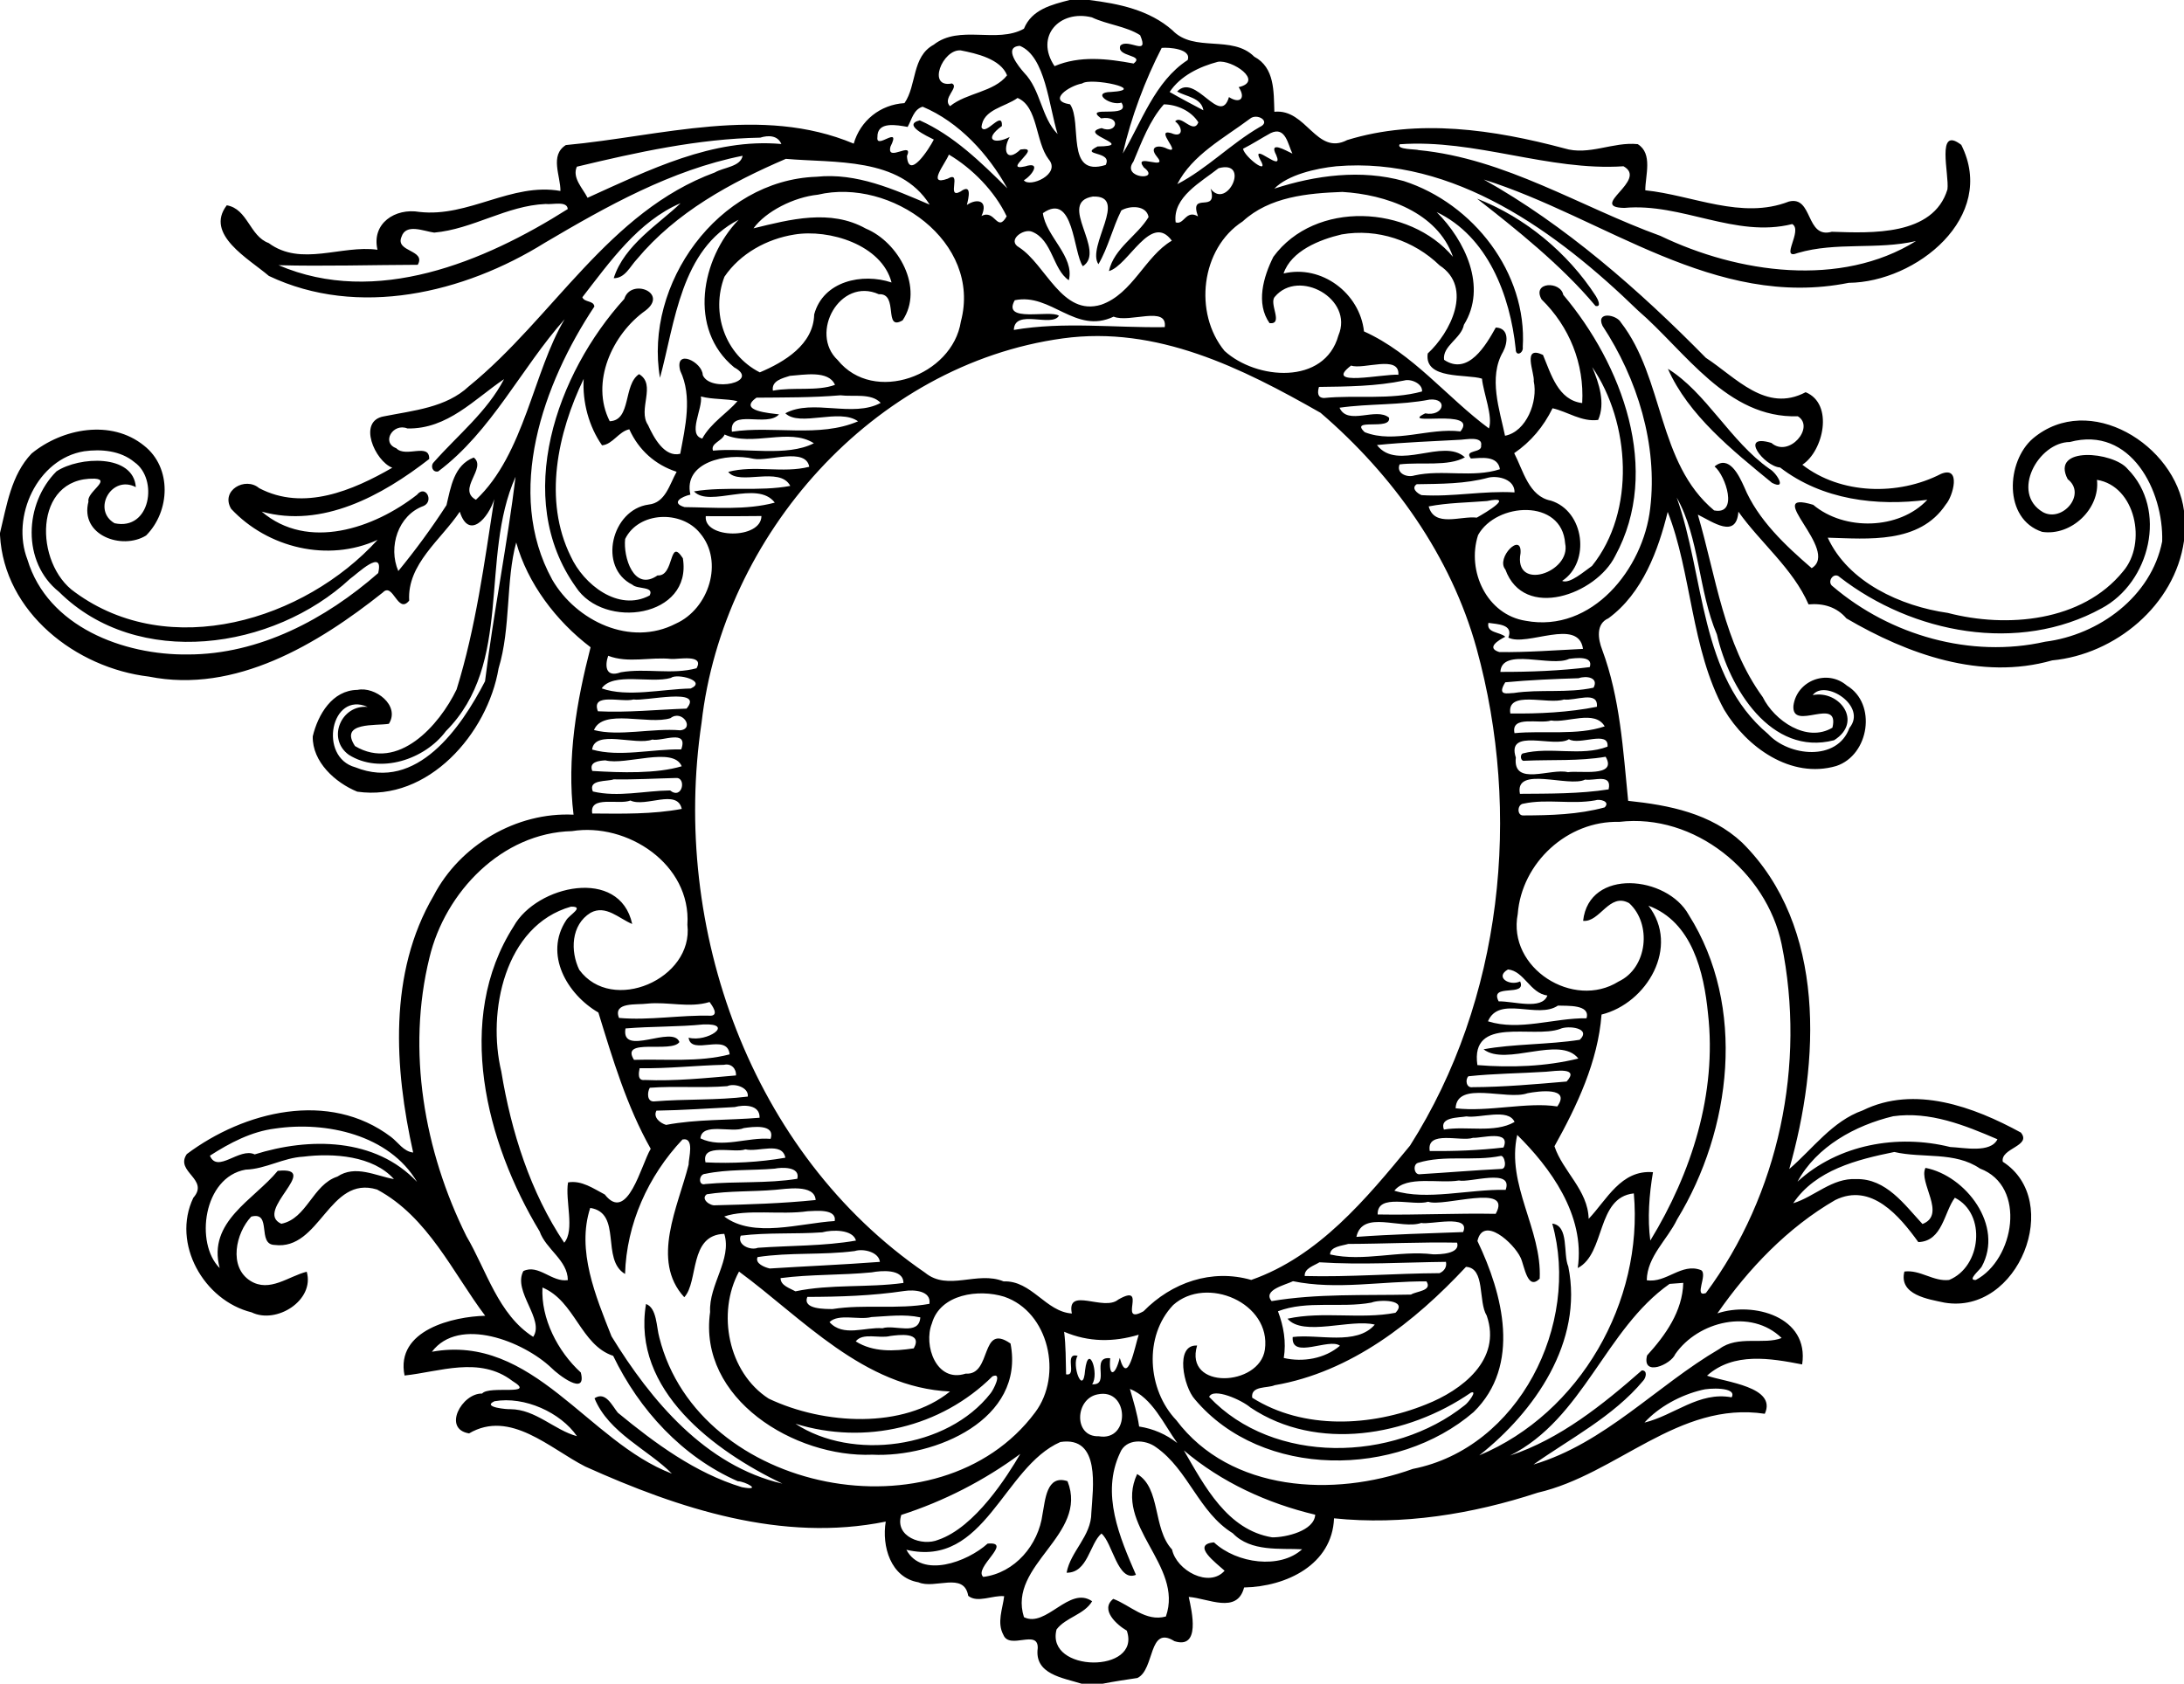 <?xml version="1.0" encoding="UTF-8" ?>
<!DOCTYPE svg PUBLIC "-//W3C//DTD SVG 1.1//EN" "http://www.w3.org/Graphics/SVG/1.1/DTD/svg11.dtd">
<svg width="926pt" height="714pt" viewBox="0 0 926 714" version="1.1" xmlns="http://www.w3.org/2000/svg">
<path fill="#000000" opacity="1.00" d=" M 453.53 0.00 L 461.73 0.00 C 474.28 1.52 487.34 4.22 497.11 12.85 C 506.26 22.45 522.40 14.61 531.81 24.05 C 540.54 28.70 540.02 38.91 540.32 47.40 C 553.96 45.97 558.06 66.18 571.20 59.39 C 601.25 50.13 633.41 54.97 663.20 62.90 C 673.66 66.14 683.89 60.03 694.39 61.13 C 700.89 65.13 697.57 74.48 697.59 80.70 C 717.77 82.78 738.41 93.29 758.47 85.47 C 768.80 82.88 765.46 101.42 776.68 98.28 C 793.48 98.86 819.70 100.08 825.70 80.31 C 826.55 74.11 820.71 53.03 831.57 61.44 C 846.91 91.97 812.52 119.67 783.83 119.94 C 726.97 131.35 680.16 92.20 629.10 76.13 C 663.22 95.18 695.12 123.07 723.26 151.73 C 735.96 159.98 748.74 175.24 765.58 166.32 C 777.63 171.27 773.12 191.28 764.18 197.08 C 780.35 209.67 804.72 210.38 823.01 200.94 C 831.67 197.43 828.06 210.51 825.02 213.91 C 813.86 230.74 792.01 228.50 774.95 228.01 C 783.62 246.92 805.97 257.10 825.87 259.92 C 850.83 266.43 882.86 263.69 900.19 242.28 C 910.44 230.34 905.44 206.11 889.10 203.49 C 890.47 215.74 878.22 227.40 865.86 225.55 C 849.26 220.06 850.64 195.62 861.97 185.92 C 885.87 165.90 922.44 188.71 926.00 216.62 L 926.00 229.36 C 922.15 256.63 896.85 277.52 870.11 280.05 C 839.94 288.65 808.83 277.44 782.87 262.24 C 778.69 257.34 773.04 255.76 766.81 256.30 C 760.21 241.12 746.26 230.00 737.07 216.99 C 736.21 228.70 726.18 221.31 719.87 218.24 C 727.57 244.41 730.85 272.92 747.38 295.61 C 752.28 305.56 766.05 315.13 776.94 308.58 C 780.19 294.84 759.60 310.55 760.40 299.28 C 761.79 288.64 774.71 283.58 783.06 290.73 C 795.86 298.36 792.62 320.17 778.56 324.84 C 759.31 330.44 740.54 316.88 731.03 300.96 C 716.94 275.25 717.21 242.63 707.09 217.09 C 703.13 233.20 696.46 251.58 681.94 262.21 C 676.52 264.57 677.59 271.12 679.30 275.51 C 686.93 296.01 688.18 318.09 690.33 339.61 C 707.68 341.42 725.40 344.90 738.66 357.33 C 774.58 392.98 771.52 450.44 758.63 495.75 C 768.66 487.14 776.83 475.47 789.79 470.88 C 811.77 460.05 836.93 469.40 856.83 480.28 C 861.57 486.03 848.09 486.87 849.16 492.65 C 874.96 509.19 855.87 557.72 824.48 552.41 C 817.59 550.95 804.98 549.13 807.45 539.22 C 814.16 538.35 819.74 543.57 826.40 542.79 C 840.03 537.24 842.39 514.78 828.85 507.92 C 824.27 513.97 823.64 526.41 813.35 526.73 C 805.36 515.66 793.41 501.37 778.12 508.90 C 757.99 520.52 741.25 538.10 728.16 556.96 C 743.34 551.87 767.18 558.30 764.10 578.61 C 750.63 575.99 735.01 573.31 723.76 583.38 C 731.51 586.11 753.53 588.08 748.26 599.54 C 711.68 594.01 685.55 625.26 651.99 633.00 C 624.21 642.12 594.55 646.88 565.62 643.87 C 564.83 663.53 545.45 672.84 527.49 673.20 C 524.50 684.64 512.27 677.79 504.01 677.20 C 505.39 683.42 509.08 699.49 497.96 695.97 C 486.83 688.98 489.71 707.97 482.26 711.58 C 477.35 712.32 472.44 713.04 467.57 714.00 L 458.56 714.00 C 450.67 711.49 438.49 710.04 439.99 698.92 C 440.23 690.67 428.05 699.77 425.43 693.30 C 422.59 688.09 425.11 682.28 425.76 676.90 C 420.96 676.39 414.40 679.94 410.52 676.74 C 408.74 666.35 396.36 674.07 389.41 671.00 C 377.60 669.01 373.80 655.63 375.55 645.26 C 331.62 654.19 287.82 639.79 248.12 621.90 C 233.15 614.28 216.31 597.63 198.88 607.86 C 187.46 605.98 195.85 590.75 204.42 590.96 C 207.37 587.36 227.95 592.18 217.27 585.63 C 203.32 574.94 186.28 581.77 171.53 583.31 C 167.56 563.91 192.42 558.29 205.72 557.98 C 192.02 539.82 181.51 516.02 159.87 504.44 C 139.45 498.17 135.75 530.41 116.42 527.94 C 108.80 527.73 115.50 513.55 106.52 515.93 C 99.98 522.84 96.77 537.26 106.18 543.18 C 114.29 548.25 122.29 541.23 130.05 539.30 C 133.54 551.42 117.22 561.69 106.67 556.52 C 86.42 551.53 72.68 527.35 81.97 507.93 C 88.94 500.03 74.02 496.96 79.20 489.41 C 103.47 471.24 139.48 462.19 165.81 482.15 C 168.83 484.43 171.12 488.33 175.18 488.75 C 167.19 452.96 164.62 412.66 183.85 379.85 C 194.99 358.40 218.96 344.29 243.18 345.48 C 240.23 321.66 244.52 297.26 250.40 274.48 C 235.61 263.25 223.64 247.20 218.87 230.05 C 214.42 246.15 216.64 266.26 211.40 283.42 C 206.73 311.13 181.44 340.07 151.47 335.72 C 142.19 331.93 132.38 323.12 132.60 312.28 C 134.80 303.04 140.87 292.67 151.58 292.56 C 158.98 290.98 169.81 299.14 164.88 306.94 C 159.48 307.88 143.66 305.99 150.52 316.39 C 168.80 327.25 186.24 307.63 193.59 292.38 C 201.74 266.12 205.38 238.68 209.56 211.66 C 207.08 219.70 198.79 229.15 194.94 217.00 C 187.07 228.83 172.57 239.20 173.49 254.70 C 168.61 260.73 166.70 246.64 162.28 251.28 C 134.73 273.18 99.76 294.28 63.13 286.92 C 32.20 283.28 1.75 259.66 0.00 226.93 L 0.00 226.01 C 2.88 214.27 4.71 201.49 13.37 192.34 C 26.38 181.66 47.11 177.68 61.06 188.97 C 73.00 198.33 72.15 216.86 61.94 227.09 C 51.77 233.39 33.75 227.04 37.51 212.70 C 36.60 208.76 47.34 203.39 40.08 202.98 C 13.95 202.36 14.46 239.16 31.83 251.18 C 71.81 280.46 129.04 263.10 160.09 228.93 C 139.12 238.58 113.50 232.37 98.01 215.79 C 93.37 207.99 104.00 201.97 109.88 207.01 C 128.75 216.91 149.63 207.98 166.32 198.35 C 158.98 195.52 151.42 178.50 162.78 176.56 C 175.21 174.07 189.12 172.91 198.82 163.80 C 234.62 134.70 257.98 89.73 303.10 73.13 C 306.79 70.94 314.02 70.74 314.86 66.06 C 284.65 72.07 257.25 87.46 230.97 102.97 C 196.77 124.30 151.81 134.98 114.01 117.02 C 105.57 109.78 86.66 99.43 96.15 87.06 C 105.04 88.57 105.84 100.14 113.90 103.06 C 127.68 113.24 144.73 103.79 160.05 105.91 C 157.45 94.71 167.57 88.11 177.82 89.87 C 198.76 92.26 216.85 77.30 237.62 80.98 C 237.71 74.62 232.97 65.90 239.91 61.52 C 280.24 57.80 322.72 44.44 361.97 60.91 C 364.78 51.15 373.20 44.36 383.49 43.73 C 388.75 36.17 386.52 24.04 395.89 18.96 C 406.84 10.31 422.60 18.62 434.14 12.18 C 437.49 3.98 445.86 2.00 453.53 0.00 M 462.94 7.36 C 449.35 3.97 438.60 15.35 447.12 28.05 C 457.78 23.50 469.49 24.86 480.66 26.94 C 485.55 23.08 473.15 24.24 475.03 19.34 C 478.37 16.05 487.44 24.29 483.41 14.92 C 477.48 11.12 469.37 10.42 462.94 7.36 M 432.40 19.44 C 425.06 19.93 432.04 28.38 434.21 30.83 C 441.34 38.14 441.42 49.77 448.42 56.85 C 444.67 44.84 443.27 23.89 432.40 19.44 M 492.55 20.31 C 485.56 33.86 479.56 49.78 476.06 65.10 C 483.90 52.08 489.58 34.52 503.55 25.47 C 505.35 20.68 495.44 20.00 492.55 20.31 M 407.34 21.37 C 399.65 20.69 392.86 37.53 403.62 35.39 C 406.91 36.93 399.34 41.69 402.80 45.03 C 409.89 39.29 421.35 39.12 426.99 31.95 C 424.26 24.99 413.97 22.67 407.34 21.37 M 516.36 26.21 C 508.62 28.25 500.50 32.11 495.92 39.01 C 500.63 41.71 505.43 44.24 510.23 46.78 C 509.40 41.41 502.93 41.00 499.09 38.82 C 506.88 30.58 517.34 53.93 521.07 41.17 C 525.68 44.18 528.37 41.71 525.18 36.95 C 536.15 34.44 522.29 25.19 516.36 26.21 M 458.81 35.40 C 453.41 36.34 443.78 42.70 453.70 44.24 C 459.04 51.89 451.51 75.35 468.80 69.95 C 471.98 63.82 457.19 66.22 465.36 62.11 C 482.40 61.91 456.20 56.82 467.06 54.33 C 473.70 57.08 475.69 48.76 466.84 50.19 C 458.82 44.29 479.90 50.67 475.50 43.53 C 470.67 45.02 462.52 39.10 471.10 38.99 C 487.17 38.01 462.52 32.67 458.81 35.40 M 431.44 41.54 C 426.24 45.36 416.68 46.38 416.15 54.01 C 417.92 57.86 425.06 46.38 424.81 53.43 C 416.67 59.37 421.79 61.36 428.10 58.09 C 424.92 63.67 426.75 69.11 432.68 63.40 C 442.79 61.81 424.37 72.81 434.59 70.57 C 441.68 68.27 437.65 74.41 434.10 76.44 C 436.47 79.73 450.10 73.88 444.60 67.52 C 438.90 59.96 440.19 45.24 431.44 41.54 M 493.47 44.25 C 487.39 51.12 484.06 60.22 480.55 68.56 C 475.15 75.83 492.68 76.80 484.95 70.99 C 480.09 64.40 495.88 72.81 490.46 66.36 C 486.94 62.03 491.36 61.22 494.91 63.10 C 501.64 65.82 489.13 54.31 496.58 56.45 C 501.71 58.70 501.67 54.03 498.26 51.48 C 500.87 48.41 505.95 57.17 508.10 51.89 C 505.10 47.04 499.01 44.32 493.47 44.25 M 391.19 45.25 C 387.31 46.41 386.58 50.74 384.83 53.82 C 380.23 53.01 371.83 51.31 372.02 58.18 C 371.28 63.78 382.32 52.61 377.55 62.19 C 375.76 69.11 387.48 59.49 384.54 66.19 C 385.21 76.63 393.90 63.21 395.93 59.19 C 392.95 57.66 382.46 52.87 389.97 51.04 C 404.33 57.44 415.99 68.88 427.10 79.87 C 419.07 65.39 406.64 51.72 391.19 45.25 M 529.93 50.38 C 519.01 58.56 505.50 65.64 499.16 78.09 C 511.68 71.61 521.82 61.01 534.10 53.87 C 539.13 51.61 532.99 47.75 529.93 50.38 M 538.78 56.43 C 534.83 58.58 531.05 61.07 527.03 63.09 C 527.68 66.60 538.61 74.89 534.30 67.70 C 530.16 59.63 544.64 74.04 541.12 65.77 C 537.80 59.46 545.06 63.79 547.97 65.14 C 546.05 61.28 545.10 53.43 538.78 56.43 M 322.34 58.37 C 295.95 58.86 270.13 64.57 244.58 70.69 C 242.48 75.40 247.08 79.83 249.12 83.87 C 274.95 72.19 302.23 58.44 331.29 61.07 C 329.77 57.41 325.80 57.27 322.34 58.37 M 593.46 61.18 C 591.79 63.51 600.67 63.22 601.47 63.65 C 638.32 67.23 670.12 87.78 704.01 100.03 C 737.01 115.92 780.47 122.06 812.36 102.23 C 795.84 106.04 778.55 102.48 762.24 107.28 C 754.29 110.48 764.61 97.69 759.89 95.02 C 735.72 101.09 712.98 85.90 688.68 88.17 C 673.07 87.88 699.02 76.41 688.35 70.51 C 656.50 72.63 625.54 58.85 593.46 61.18 M 402.31 65.55 C 400.93 69.28 392.69 79.07 401.79 75.79 C 408.25 72.01 400.92 84.74 407.25 81.23 C 412.19 77.63 410.71 83.84 409.95 86.91 C 414.28 83.99 419.18 84.97 416.14 91.61 C 421.96 88.50 422.73 98.94 426.82 91.74 C 421.73 81.03 412.16 71.36 402.31 65.55 M 333.20 67.36 C 309.78 77.42 286.67 89.97 270.00 109.97 C 267.17 112.95 265.02 118.04 260.21 117.97 C 264.65 103.87 279.49 94.91 288.57 86.16 C 270.68 93.80 258.55 111.05 246.91 126.06 C 247.85 128.35 251.70 127.33 252.01 129.99 C 230.34 162.60 213.79 208.80 234.14 245.82 C 244.32 263.36 267.32 274.42 286.55 264.46 C 300.55 258.20 307.01 238.16 296.84 226.13 C 288.88 216.18 270.74 216.95 265.06 228.56 C 264.18 236.11 268.66 251.08 278.80 244.01 C 286.06 244.61 283.49 227.43 289.53 236.73 C 293.64 261.86 255.98 267.26 244.11 248.87 C 217.20 211.08 236.06 158.27 264.69 126.76 C 267.46 117.82 283.56 124.11 273.71 131.68 C 259.61 141.66 250.17 162.17 258.52 178.63 C 267.77 178.28 264.17 163.10 270.96 158.66 C 278.47 163.13 270.25 173.63 274.75 180.22 C 277.15 185.50 281.73 194.08 288.41 192.44 C 290.53 181.05 293.64 168.21 288.41 157.22 C 285.84 147.56 297.86 153.52 297.96 159.04 C 301.11 166.61 322.74 161.99 311.25 155.76 C 291.64 139.58 297.22 109.71 313.17 93.19 C 288.67 105.66 286.18 136.87 279.83 160.23 C 272.98 120.54 304.40 76.38 346.18 74.96 C 363.24 73.17 378.95 80.29 394.17 86.78 C 381.46 66.49 353.72 69.19 333.20 67.36 M 566.59 70.51 C 557.80 71.40 545.98 74.17 540.31 79.99 C 557.71 74.32 577.12 71.72 595.20 76.78 C 624.65 86.28 647.56 115.71 645.64 147.15 C 646.03 149.77 642.61 151.44 642.65 148.01 C 640.29 125.22 630.76 100.25 609.13 89.93 C 621.15 101.95 630.69 121.64 620.68 137.74 C 619.59 143.55 611.47 146.69 612.28 152.59 C 622.54 159.48 630.13 146.17 634.20 138.89 C 639.97 139.12 639.32 145.30 637.30 149.15 C 630.91 160.04 635.90 174.06 638.12 184.79 C 647.19 183.07 652.15 170.20 650.30 161.69 C 650.72 158.10 645.16 146.23 654.21 150.50 C 657.62 158.61 660.62 169.69 670.84 170.93 C 671.79 154.27 665.42 138.51 653.60 126.95 C 649.43 119.42 661.70 119.15 662.81 125.02 C 687.66 154.47 704.70 199.33 684.81 235.81 C 676.76 252.05 646.15 263.24 638.26 241.50 C 634.09 236.56 645.31 225.35 644.70 234.56 C 641.65 251.02 666.28 242.80 663.61 230.45 C 662.23 211.32 634.39 212.99 626.69 226.91 C 621.78 242.15 630.42 260.69 646.88 263.26 C 675.00 268.50 696.75 241.21 699.67 215.59 C 702.92 188.66 694.24 160.62 679.45 138.16 C 676.52 131.85 685.45 133.40 687.25 136.74 C 705.68 160.56 702.64 196.30 726.77 216.45 C 737.22 218.54 731.70 201.71 726.97 197.82 C 733.09 192.71 737.32 201.59 739.52 206.49 C 745.33 220.50 757.24 231.53 768.14 240.94 C 780.40 233.41 746.57 207.42 768.78 214.07 C 782.01 225.20 805.21 224.71 817.18 211.95 C 795.63 214.75 772.67 212.02 754.75 198.25 C 748.08 197.84 736.97 183.59 751.06 187.83 C 758.55 194.29 769.69 181.09 762.27 176.53 C 732.26 177.47 714.63 149.01 694.41 131.59 C 660.39 98.55 616.53 66.30 566.59 70.51 M 516.67 71.33 C 509.37 77.15 497.09 83.56 498.47 94.29 C 502.07 95.55 502.77 88.74 507.94 91.76 C 503.98 80.72 516.61 91.03 513.29 80.01 C 520.24 89.28 530.40 67.64 516.67 71.33 M 569.14 81.39 C 554.43 81.93 538.27 83.42 526.89 93.89 C 509.08 105.39 506.02 132.79 519.20 148.82 C 532.73 161.14 561.61 163.40 567.48 142.25 C 574.09 126.73 550.65 113.77 540.52 125.85 C 537.87 128.70 544.38 137.62 538.30 137.06 C 532.37 128.70 535.65 117.40 539.90 108.90 C 557.60 84.83 597.59 86.91 616.05 108.92 C 609.49 89.95 587.44 82.47 569.14 81.39 M 346.74 82.57 C 336.56 83.61 324.64 89.67 319.48 96.83 C 334.91 93.05 352.06 88.52 367.09 96.93 C 381.05 102.73 391.82 122.21 382.71 135.84 C 374.38 140.74 381.22 124.22 372.62 124.78 C 356.16 117.37 342.98 141.28 355.18 152.70 C 370.45 171.61 403.83 159.31 407.40 136.35 C 416.39 102.54 377.75 75.23 346.74 82.57 M 463.35 83.35 C 448.01 85.85 469.23 106.33 459.13 112.90 C 454.98 107.17 455.34 81.13 442.18 90.39 C 443.38 100.17 455.75 108.80 453.17 118.84 C 446.32 114.24 446.28 101.72 437.54 98.25 C 433.81 96.79 426.83 101.96 432.09 104.90 C 443.54 112.32 450.29 134.28 466.89 129.22 C 480.25 124.59 485.50 108.70 496.85 102.06 C 487.99 89.97 478.56 112.58 470.18 114.96 C 472.34 105.22 482.18 100.05 486.99 92.04 C 486.06 86.93 478.98 87.13 475.43 89.24 C 471.72 96.62 469.90 104.90 465.73 112.04 C 460.51 104.57 478.86 82.76 463.35 83.35 M 231.31 86.50 C 214.76 87.20 200.49 97.17 184.10 98.64 C 179.69 98.07 172.09 94.58 170.23 100.44 C 167.48 106.93 180.77 105.85 177.12 112.29 C 158.50 112.34 136.75 112.98 118.10 112.46 C 159.37 130.18 205.27 111.11 240.73 88.65 C 240.44 85.04 234.35 86.88 231.31 86.50 M 336.77 99.47 C 325.11 101.33 313.81 107.54 307.16 117.35 C 301.32 132.60 307.34 150.37 322.15 157.91 C 332.58 153.50 344.91 146.13 345.21 133.34 C 349.02 119.18 365.58 115.64 378.01 119.79 C 373.87 103.80 351.58 97.01 336.77 99.47 M 568.84 99.41 C 559.51 101.60 547.47 106.37 544.22 115.98 C 560.33 112.09 576.56 124.34 578.32 140.54 C 599.15 149.92 613.50 168.56 631.30 181.69 C 633.07 176.58 629.00 166.85 628.34 160.57 C 621.80 158.50 603.77 161.15 605.34 149.91 C 614.93 141.11 624.70 121.93 610.39 112.55 C 599.51 101.99 584.03 96.75 568.84 99.41 M 430.25 127.32 C 424.69 137.14 445.22 131.22 448.98 133.90 C 445.96 139.00 430.17 130.70 429.86 139.91 C 451.04 136.30 472.49 139.06 493.84 138.73 C 495.13 129.39 478.88 137.10 472.17 134.28 C 455.93 142.01 445.65 124.08 430.25 127.32 M 239.40 135.38 C 221.07 155.98 208.41 182.95 185.78 199.92 C 183.41 200.46 182.38 197.59 183.91 196.03 C 194.04 184.54 206.55 174.59 213.71 160.78 C 201.13 169.27 189.74 182.03 172.75 181.70 C 166.64 179.21 161.53 187.69 168.01 190.08 C 172.03 194.30 182.17 187.53 181.98 194.65 C 162.02 210.18 136.63 224.11 110.96 216.96 C 130.57 233.70 158.60 224.04 176.79 209.82 C 180.40 205.33 184.14 212.55 179.59 214.56 C 168.78 218.46 164.47 231.98 168.88 242.16 C 176.10 233.36 183.08 223.87 189.31 214.21 C 191.13 206.65 192.43 197.25 200.87 194.02 C 206.58 198.48 193.61 207.47 201.79 211.94 C 222.40 192.62 226.15 157.37 239.40 135.38 M 450.62 143.50 C 370.20 154.56 306.47 227.09 297.46 306.47 C 284.44 393.54 318.26 489.01 392.24 539.72 C 401.96 547.71 414.35 538.81 425.52 543.40 C 437.40 542.93 443.37 556.28 454.46 557.01 C 452.11 545.38 467.99 556.28 474.13 551.11 C 487.09 543.65 473.58 562.34 484.85 556.06 C 496.80 543.88 513.69 537.95 530.52 542.78 C 559.05 532.81 579.22 508.42 597.83 485.83 C 637.06 424.07 645.33 344.83 626.05 274.96 C 615.19 235.76 590.68 201.49 559.91 175.06 C 526.47 156.00 490.53 138.03 450.62 143.50 M 572.86 155.02 C 560.62 164.30 586.69 158.45 592.90 158.92 C 593.53 150.26 577.92 156.90 572.86 155.02 M 675.09 155.67 C 677.98 162.56 680.76 170.95 677.60 178.08 C 670.56 179.00 664.69 174.58 658.27 173.13 C 654.47 180.87 649.09 187.34 642.01 192.17 C 645.86 199.57 648.20 210.51 657.58 212.31 C 671.82 216.75 674.43 238.42 662.33 246.35 C 665.56 247.77 671.75 242.22 675.00 239.99 C 693.67 216.78 691.15 179.11 675.09 155.67 M 334.88 159.39 C 331.78 160.39 327.00 161.46 327.70 165.67 C 336.36 164.02 346.42 166.03 354.03 163.21 C 351.32 156.86 340.66 159.00 334.88 159.39 M 247.47 160.67 C 236.44 183.59 230.21 212.14 242.01 235.97 C 247.40 247.78 262.17 259.62 275.45 252.51 C 277.51 248.53 270.20 249.99 268.13 247.96 C 253.35 240.62 259.29 216.11 275.01 213.97 C 282.17 213.24 283.89 205.35 286.89 200.07 C 277.81 197.13 270.80 190.86 266.82 182.05 C 262.31 182.99 259.78 188.45 255.26 188.85 C 249.65 180.82 246.91 170.52 247.47 160.67 M 595.36 161.36 C 583.48 163.84 571.31 163.93 559.23 164.08 C 558.61 166.27 558.46 168.69 561.37 168.78 C 575.22 167.41 589.29 169.73 602.93 166.01 C 603.27 162.74 598.29 160.52 595.36 161.36 M 356.34 167.63 C 344.54 168.64 332.43 168.54 320.75 168.64 C 312.62 174.32 326.69 175.23 330.31 175.72 C 325.14 181.40 309.12 173.02 310.32 183.07 C 327.96 180.41 347.29 185.76 363.81 178.67 C 355.91 172.98 339.10 181.17 332.97 175.26 C 344.60 168.97 361.55 177.29 373.40 170.85 C 369.40 166.58 361.70 168.34 356.34 167.63 M 297.17 168.13 C 298.08 173.17 291.31 184.35 297.76 185.98 C 301.29 179.40 308.67 174.91 312.69 170.12 C 308.10 169.00 302.22 169.49 297.17 168.13 M 606.20 169.44 C 593.59 171.92 580.54 171.10 567.95 172.90 C 571.39 180.65 583.45 172.52 588.94 177.12 C 589.99 182.81 571.86 176.99 578.64 183.28 C 591.33 188.29 605.93 181.27 619.22 182.95 C 627.31 172.86 592.49 181.04 604.29 175.29 C 611.93 176.80 614.28 168.84 606.20 169.44 M 307.22 184.26 C 306.17 187.05 301.16 187.98 302.30 191.10 C 315.92 189.77 333.51 193.87 345.08 187.97 C 334.57 181.21 319.01 189.63 307.22 184.26 M 619.43 186.47 C 607.55 187.16 595.66 187.52 583.82 188.73 C 592.52 200.10 611.92 185.51 621.11 193.93 C 614.09 197.93 602.30 195.86 593.42 196.93 C 591.87 200.79 596.64 202.65 599.72 201.62 C 611.60 198.97 624.43 202.75 635.96 198.98 C 635.02 192.99 627.89 194.22 623.64 194.44 C 620.51 190.52 628.53 192.29 627.98 188.94 C 628.83 184.80 621.17 186.43 619.43 186.47 M 877.59 187.44 C 864.20 187.53 852.35 209.09 866.21 217.20 C 874.46 221.66 884.85 209.53 876.69 203.20 C 869.26 188.98 896.11 191.55 902.10 198.88 C 919.14 216.07 911.68 247.02 891.01 258.00 C 855.86 277.32 810.90 268.67 780.05 244.76 C 777.48 242.22 774.33 246.85 777.10 248.68 C 801.46 269.46 835.66 279.25 867.13 272.13 C 889.91 269.26 912.17 252.98 916.75 229.58 C 917.37 208.29 903.50 180.45 877.59 187.44 M 35.66 191.37 C 15.83 194.59 4.59 219.08 11.63 237.29 C 20.20 265.81 52.40 277.89 79.70 277.54 C 109.97 277.53 138.10 262.53 160.35 243.03 C 162.90 232.17 151.41 243.39 148.43 245.45 C 115.89 275.65 58.28 283.98 25.02 250.99 C 9.19 238.39 10.28 213.55 23.94 199.89 C 33.58 193.53 56.59 192.43 57.59 206.58 C 47.31 201.17 38.88 216.25 48.57 221.89 C 63.86 225.18 67.20 203.12 57.00 195.99 C 51.15 191.10 42.94 190.36 35.66 191.37 M 319.55 194.56 C 307.81 191.83 289.60 196.11 292.72 209.77 C 289.11 210.54 284.22 213.24 290.24 215.05 C 302.76 215.19 316.34 216.43 328.51 213.15 C 321.05 203.32 300.80 215.47 294.24 208.38 C 307.68 206.14 321.86 208.54 335.07 206.06 C 330.64 197.47 313.39 206.18 308.76 200.11 C 319.91 197.12 331.93 200.82 343.12 197.95 C 341.64 189.61 325.87 195.77 319.55 194.56 M 218.59 202.19 C 203.23 236.57 217.78 281.30 189.07 310.04 C 180.16 322.06 161.10 328.48 147.87 320.07 C 138.42 313.20 144.77 298.69 155.89 299.79 C 140.39 292.88 134.76 321.08 150.67 325.39 C 176.71 335.83 195.47 308.60 205.65 288.90 C 209.20 260.13 215.28 229.69 218.59 202.19 M 631.27 202.50 C 621.26 205.27 610.93 205.16 600.66 205.34 C 598.21 207.04 600.90 209.23 602.72 209.97 C 615.88 210.82 628.98 208.02 642.15 208.81 C 642.28 203.41 635.58 201.64 631.27 202.50 M 710.91 210.99 C 722.86 244.40 720.41 286.73 749.67 311.28 C 758.47 320.78 778.98 322.99 784.14 308.70 C 791.86 299.36 773.70 287.87 768.57 294.77 C 779.88 292.50 790.11 306.11 777.63 313.91 C 750.91 320.83 733.10 291.77 727.96 269.06 C 720.04 250.48 720.59 228.05 710.91 210.99 M 630.48 212.47 C 622.23 213.14 613.91 213.18 605.75 214.75 C 608.21 223.79 619.36 218.68 626.15 219.51 C 630.24 217.20 642.47 209.94 630.48 212.47 M 299.24 218.89 C 298.26 228.53 322.72 228.86 322.85 218.83 C 314.98 218.94 307.11 218.93 299.24 218.89 M 631.08 264.14 C 630.12 268.48 635.89 267.90 638.23 270.02 C 635.39 271.47 629.90 274.73 635.70 276.52 C 647.40 276.68 659.38 275.74 671.18 275.18 C 669.27 261.76 647.30 274.41 639.52 270.39 C 641.79 264.72 634.96 264.73 631.08 264.14 M 257.87 278.09 C 256.49 282.00 256.49 287.56 263.23 285.09 C 273.89 283.24 284.88 286.24 295.34 283.38 C 298.73 277.31 287.60 279.65 284.64 279.44 C 275.80 278.49 266.31 281.38 257.87 278.09 M 665.30 279.40 C 657.72 283.09 636.75 274.31 636.15 284.93 C 648.73 284.96 661.60 284.47 674.04 282.90 C 675.75 277.89 667.72 279.11 665.30 279.40 M 284.43 287.48 C 275.92 289.95 259.95 284.92 255.11 291.92 C 266.02 295.79 280.83 292.20 292.87 291.97 C 299.93 288.77 287.05 285.38 284.43 287.48 M 669.33 287.61 C 658.94 287.94 648.56 288.35 638.22 289.34 C 634.49 295.37 639.35 293.90 641.80 293.88 C 653.01 292.17 664.51 294.06 675.65 291.62 C 677.96 287.34 672.64 286.42 669.33 287.61 M 268.61 296.62 C 263.65 298.02 250.45 293.58 253.51 301.63 C 265.88 302.28 278.82 300.90 291.09 300.50 C 298.84 291.27 273.27 297.52 268.61 296.62 M 663.09 296.64 C 656.28 298.92 638.76 292.46 640.37 302.56 C 652.44 302.72 665.18 302.10 677.07 299.72 C 677.75 292.65 667.77 297.33 663.09 296.64 M 284.27 304.55 C 274.86 307.55 255.67 300.29 251.84 309.59 C 262.33 312.38 276.69 308.68 288.42 309.70 C 294.69 309.03 289.21 300.67 284.27 304.55 M 657.63 305.54 C 652.78 307.18 640.49 303.14 642.14 310.91 C 654.58 309.70 668.67 312.01 680.38 308.03 C 676.21 300.83 664.38 306.70 657.63 305.54 M 276.59 313.62 C 269.45 316.30 252.16 309.11 251.05 317.87 C 262.75 321.17 276.39 317.60 288.84 317.79 C 292.01 308.94 280.54 314.57 276.59 313.62 M 665.22 313.48 C 659.17 317.42 638.51 308.33 642.70 321.26 C 641.32 333.75 657.67 325.57 664.80 327.47 C 669.33 326.61 685.97 329.84 680.78 320.92 C 669.42 322.86 657.86 322.08 646.40 322.61 C 644.71 322.99 644.34 320.12 645.60 319.52 C 657.34 316.47 670.30 320.92 681.58 316.63 C 682.27 309.53 669.59 316.22 665.22 313.48 M 256.66 322.44 C 253.90 322.60 249.61 323.08 251.12 326.93 C 263.44 327.70 278.38 328.13 289.05 324.95 C 285.45 316.37 265.40 324.69 256.66 322.44 M 260.18 330.50 C 257.57 331.52 249.21 330.40 251.36 335.64 C 262.04 338.19 273.29 335.32 284.10 335.20 C 289.40 339.34 291.11 329.61 286.62 329.92 C 277.80 330.13 269.00 330.66 260.18 330.50 M 672.08 330.60 C 665.21 334.08 642.05 324.51 644.44 336.64 C 656.79 336.55 669.87 336.66 682.04 334.75 C 683.60 327.86 675.93 331.25 672.08 330.60 M 267.29 339.47 C 262.40 341.45 249.77 337.16 251.11 344.98 C 263.71 345.09 276.73 345.34 289.06 343.03 C 287.13 334.30 273.69 342.53 267.29 339.47 M 676.32 339.41 C 666.29 341.21 655.87 338.67 645.95 340.80 C 643.20 341.04 643.09 346.02 645.94 345.80 C 657.45 345.76 669.19 345.45 680.36 342.39 C 682.91 339.86 678.29 338.67 676.32 339.41 M 686.53 348.53 C 664.61 347.94 645.16 365.85 643.51 387.60 C 639.04 410.55 667.15 428.26 686.27 416.23 C 698.60 410.44 700.41 391.78 690.75 383.00 C 682.33 378.31 678.40 391.21 671.23 390.50 C 673.70 367.98 706.86 371.28 716.02 387.98 C 740.53 426.74 734.26 479.06 711.09 517.09 C 706.96 525.71 698.40 532.80 698.21 542.90 C 706.50 544.27 712.95 535.36 721.22 538.62 C 724.27 540.35 717.95 550.31 723.28 548.35 C 754.29 506.52 765.81 451.31 755.39 400.39 C 748.98 369.66 718.47 344.76 686.53 348.53 M 242.53 352.45 C 212.83 353.16 188.74 378.24 182.09 406.09 C 172.37 445.51 179.84 488.17 197.76 524.22 C 206.32 538.79 211.24 557.48 226.07 566.92 C 231.06 559.52 217.31 547.70 221.89 539.03 C 228.30 535.89 234.04 543.93 240.76 542.85 C 240.68 534.36 231.46 529.83 228.80 522.20 C 206.10 484.60 192.53 432.33 217.80 392.81 C 227.53 375.38 262.77 367.52 268.05 391.83 C 262.52 389.59 256.86 383.53 250.40 387.08 C 242.04 392.20 241.79 403.42 245.60 411.26 C 259.49 430.19 294.13 415.12 291.45 392.18 C 293.13 366.44 265.89 348.70 242.53 352.45 M 242.10 384.48 C 213.88 392.46 206.49 429.25 212.55 454.40 C 216.75 479.97 224.93 505.70 239.22 527.00 C 243.82 521.66 239.53 508.97 240.85 501.42 C 246.63 500.43 251.60 504.04 256.42 506.55 C 266.10 518.93 271.89 493.76 275.90 487.17 C 265.70 469.08 259.76 449.04 253.71 429.38 C 240.43 421.66 230.52 404.66 240.11 390.16 C 241.40 387.99 248.07 384.39 242.10 384.48 M 698.92 384.07 C 712.41 401.42 698.31 425.46 679.04 430.24 C 677.53 450.15 668.61 469.01 659.08 486.09 C 662.57 496.71 673.30 504.68 673.58 516.87 C 681.24 508.85 687.27 495.97 700.85 497.09 C 699.23 506.58 698.47 516.83 699.72 526.08 C 717.20 497.46 728.02 463.69 724.18 429.81 C 722.45 412.25 717.48 390.98 698.92 384.07 M 639.38 411.11 C 633.65 414.34 639.98 418.31 644.53 416.19 C 647.47 423.03 631.26 416.75 635.43 424.65 C 641.65 424.49 653.71 428.49 656.08 422.17 C 648.72 421.19 646.25 411.79 639.38 411.11 M 274.41 425.61 C 270.06 426.22 259.74 424.77 262.45 431.67 C 275.38 432.83 288.45 430.36 301.45 430.73 C 304.87 430.43 301.96 426.45 300.86 424.92 C 292.24 427.57 283.21 424.70 274.41 425.61 M 660.55 426.44 C 651.96 432.28 635.61 422.00 630.89 433.10 C 644.23 437.33 658.84 431.65 672.67 431.82 C 674.44 425.82 664.38 426.63 660.55 426.44 M 298.33 434.42 C 287.34 435.52 276.23 435.21 265.20 436.13 C 263.14 448.48 285.36 434.45 288.06 441.90 C 284.77 446.78 262.73 439.87 268.81 449.45 C 282.24 449.02 296.27 450.55 309.36 447.12 C 308.39 437.70 292.98 447.99 291.96 440.04 C 299.80 442.16 311.71 433.94 298.33 434.42 M 661.48 436.33 C 649.97 440.56 623.34 430.55 626.40 451.67 C 640.53 452.82 655.44 452.29 669.21 448.89 C 661.36 438.88 638.61 452.41 629.02 444.98 C 641.20 442.67 656.74 443.01 669.81 440.94 C 674.95 435.91 664.76 434.75 661.48 436.33 M 307.01 451.55 C 295.06 451.81 283.16 453.21 271.20 452.99 C 270.81 454.91 270.19 458.37 273.28 457.98 C 286.20 458.54 299.19 457.17 312.05 456.06 C 312.24 453.13 309.96 450.85 307.01 451.55 M 655.49 454.49 C 644.52 455.21 633.51 455.24 622.59 456.41 C 621.12 457.85 621.70 461.48 624.34 461.04 C 637.65 460.97 650.96 459.79 664.23 458.64 C 669.85 452.47 659.58 454.17 655.49 454.49 M 308.36 460.60 C 297.42 461.49 286.43 460.46 275.50 461.29 C 274.41 463.15 274.21 467.30 277.35 467.07 C 290.53 465.98 303.95 466.66 317.06 465.02 C 317.56 461.09 311.33 459.22 308.36 460.60 M 647.66 463.60 C 638.86 466.77 617.71 458.06 617.17 469.99 C 631.11 471.65 647.64 467.19 660.28 469.21 C 666.19 460.84 652.31 462.70 647.66 463.60 M 311.51 469.47 C 300.45 470.02 289.40 470.82 278.33 470.99 C 276.77 473.86 279.98 476.32 282.41 477.03 C 295.47 474.56 308.85 475.12 322.06 474.00 C 322.25 468.36 315.37 468.41 311.51 469.47 M 621.74 473.43 C 618.51 474.04 610.21 473.59 612.20 479.02 C 621.73 477.36 633.62 480.71 642.16 475.79 C 639.55 469.78 627.35 474.32 621.74 473.43 M 802.71 473.36 C 786.66 477.20 770.19 486.18 762.13 501.11 C 779.35 485.31 804.49 480.85 826.86 486.41 C 832.65 486.65 843.99 489.13 846.90 483.13 C 833.00 477.14 818.20 471.20 802.71 473.36 M 116.66 478.58 C 106.62 479.82 97.38 484.69 89.00 490.09 C 92.22 497.76 101.53 486.44 107.98 489.54 C 131.15 482.26 159.14 482.38 176.83 501.22 C 164.99 481.18 138.23 475.39 116.66 478.58 M 315.36 478.38 C 310.48 480.63 297.55 475.76 296.98 482.75 C 306.11 487.18 316.89 482.11 326.72 482.96 C 328.87 476.46 318.97 477.85 315.36 478.38 M 643.29 481.28 C 638.55 502.53 653.82 521.27 652.82 542.24 C 647.58 547.48 646.38 536.84 644.74 533.37 C 641.86 527.13 628.85 515.37 626.42 526.27 C 637.24 548.84 645.03 579.02 624.80 598.81 C 592.39 626.75 535.13 627.32 506.62 593.42 C 501.84 588.20 498.00 570.08 507.56 570.60 C 501.95 589.52 534.03 588.05 536.30 572.34 C 539.08 552.52 511.54 540.74 497.42 553.42 C 484.87 566.61 486.45 589.36 498.74 602.25 C 521.70 632.78 565.71 634.97 599.01 622.92 C 644.01 614.09 670.15 561.52 658.15 518.89 C 665.39 519.78 662.63 531.74 664.94 537.07 C 671.44 569.11 650.51 598.76 627.20 617.17 C 669.99 599.27 696.83 551.96 692.73 506.08 C 676.71 507.77 680.84 531.59 668.95 537.74 C 672.25 515.12 656.98 494.83 643.29 481.28 M 624.52 482.52 C 619.39 484.27 604.71 479.09 606.20 488.10 C 616.63 488.24 627.10 487.83 637.47 486.62 C 640.83 478.93 628.00 482.75 624.52 482.52 M 289.37 483.22 C 274.75 498.72 265.64 519.07 265.02 540.25 C 254.64 534.14 263.98 514.38 250.25 512.24 C 244.37 530.25 252.57 549.70 259.28 566.69 C 276.01 593.99 299.19 621.63 331.73 629.17 C 303.01 615.40 267.75 589.53 273.91 552.98 C 278.57 554.68 278.29 562.82 279.56 567.22 C 296.19 633.41 398.49 653.27 438.90 598.94 C 450.70 583.21 444.76 556.34 425.77 549.89 C 415.05 546.55 398.66 548.69 395.11 561.25 C 391.43 570.45 396.98 586.57 409.43 582.51 C 420.70 583.38 415.45 560.68 428.46 569.75 C 434.69 601.98 396.42 618.18 369.86 616.89 C 337.07 618.21 295.88 593.31 301.08 556.37 C 300.48 544.77 310.42 534.13 307.10 523.24 C 291.98 523.66 296.30 543.47 290.13 550.11 C 275.76 534.51 287.57 511.53 291.96 493.91 C 291.91 491.17 294.67 482.19 289.37 483.22 M 316.04 487.40 C 311.37 489.19 297.17 484.48 299.13 492.92 C 310.41 493.47 321.85 492.89 332.99 490.95 C 331.61 483.93 321.48 488.71 316.04 487.40 M 803.18 488.52 C 787.46 491.72 769.79 496.10 760.31 510.26 C 769.48 507.41 776.72 499.50 787.03 500.01 C 799.71 499.75 807.39 510.75 815.12 519.06 C 825.48 515.08 813.28 501.38 816.39 495.26 C 833.44 498.57 849.80 519.79 840.20 537.19 C 839.29 538.71 833.92 543.02 837.72 542.79 C 854.03 534.26 859.50 503.06 839.49 495.54 C 828.81 488.22 815.17 491.31 803.18 488.52 M 128.61 490.51 C 120.13 490.95 112.65 495.75 104.13 496.01 C 86.13 499.20 82.61 527.32 93.14 537.74 C 87.89 518.00 107.59 508.88 117.76 496.52 C 136.89 494.56 107.32 513.67 119.27 518.96 C 130.15 516.81 132.50 502.42 143.04 498.96 C 150.65 493.87 159.12 498.59 167.02 500.02 C 158.20 490.11 141.34 488.92 128.61 490.51 M 636.31 490.19 C 624.80 492.56 612.54 489.64 601.18 493.14 C 598.89 493.89 599.57 498.47 602.18 497.94 C 613.58 497.25 624.99 496.28 636.41 495.71 C 639.29 495.88 637.95 489.85 636.31 490.19 M 328.44 495.59 C 318.63 496.43 308.65 495.75 298.99 497.79 C 296.21 497.90 295.95 503.01 299.05 502.11 C 311.97 500.89 325.28 501.96 338.05 499.89 C 339.43 494.65 331.40 494.96 328.44 495.59 M 618.55 500.61 C 610.24 502.01 596.28 498.36 591.20 504.94 C 604.87 509.22 622.90 504.24 638.39 504.58 C 641.74 495.20 623.20 501.67 618.55 500.61 M 328.65 504.57 C 319.00 505.41 309.25 504.93 299.67 506.45 C 296.92 508.42 301.06 511.47 303.34 511.12 C 317.48 510.77 331.76 510.34 345.83 508.89 C 345.39 501.96 333.09 504.24 328.65 504.57 M 605.54 509.62 C 599.22 511.62 583.86 505.77 584.12 515.02 C 600.79 515.32 617.49 514.43 634.16 514.75 C 641.57 501.50 611.92 512.04 605.54 509.62 M 342.45 513.64 C 331.17 515.31 316.52 512.59 307.07 515.88 C 319.42 525.21 339.20 518.70 353.92 517.80 C 354.81 512.42 345.65 513.54 342.45 513.64 M 602.62 518.61 C 594.04 521.56 577.69 512.82 575.10 524.52 C 590.13 523.42 605.44 523.04 620.35 522.48 C 623.71 514.73 605.96 519.51 602.62 518.61 M 348.62 522.59 C 337.12 523.42 325.54 522.58 314.07 524.00 C 312.38 527.96 318.22 530.40 321.31 529.15 C 335.14 528.16 349.31 528.46 362.93 526.09 C 361.59 521.29 352.85 521.43 348.62 522.59 M 571.63 527.51 C 569.00 528.33 563.99 528.59 563.94 531.97 C 578.18 535.23 593.12 530.12 607.61 531.91 C 610.42 531.99 619.29 531.73 617.80 526.97 C 602.40 526.66 587.01 527.46 571.63 527.51 M 362.40 530.53 C 348.74 532.33 334.84 530.99 321.21 533.09 C 320.00 535.81 324.22 537.43 326.35 537.93 C 341.91 536.94 357.54 536.30 373.07 535.12 C 372.58 530.87 365.93 529.38 362.40 530.53 M 559.43 535.30 C 557.15 536.74 552.92 537.89 553.20 541.12 C 572.27 541.63 591.27 540.00 610.33 539.91 C 612.30 539.10 613.56 537.24 613.07 535.11 C 595.20 535.31 577.25 536.46 559.43 535.30 M 621.57 537.23 C 599.74 560.65 572.82 581.85 540.43 587.43 C 537.49 588.79 530.24 587.51 530.92 592.73 C 552.69 606.48 581.43 604.95 604.58 595.59 C 619.72 589.63 636.86 576.70 630.36 557.92 C 626.63 551.88 629.88 537.70 621.57 537.23 M 313.34 539.23 C 303.84 556.73 308.69 582.00 325.92 593.11 C 349.36 604.26 383.14 606.05 402.79 590.09 C 366.19 588.39 340.17 558.95 313.34 539.23 M 369.57 539.57 C 356.74 540.84 343.71 540.33 330.96 542.01 C 330.92 545.16 334.91 546.29 337.26 547.61 C 352.06 544.48 367.97 546.15 383.05 544.06 C 383.07 537.95 373.53 538.82 369.57 539.57 M 548.23 543.32 C 544.95 544.92 535.22 547.06 539.16 551.76 C 558.28 548.51 578.66 549.42 598.24 548.99 C 600.55 547.52 607.42 547.46 604.81 543.40 C 586.02 543.25 566.70 547.12 548.23 543.32 M 707.88 544.46 C 680.54 563.72 671.44 601.49 640.26 617.25 C 661.40 610.28 679.70 595.58 696.11 581.15 C 698.70 581.09 697.87 584.35 696.65 585.57 C 684.08 600.69 665.23 610.36 650.18 621.06 C 680.42 612.08 702.42 587.58 729.01 572.04 C 736.81 566.16 747.88 570.40 755.40 567.41 C 742.47 554.79 720.00 560.27 710.30 574.24 C 708.48 578.69 696.07 584.00 698.34 574.81 C 706.14 566.23 713.39 556.07 713.69 544.02 C 712.24 544.13 709.33 544.35 707.88 544.46 M 230.00 545.99 C 229.31 559.08 236.41 573.04 246.26 582.04 C 248.95 592.56 236.35 582.72 233.85 580.13 C 222.02 568.85 194.68 558.01 183.12 573.24 C 226.01 565.46 249.27 611.42 284.88 624.92 C 274.86 614.76 258.08 607.67 252.07 592.97 C 256.78 589.82 259.54 596.14 261.96 599.09 C 277.78 612.10 294.78 624.65 314.55 630.67 C 323.74 632.41 315.80 628.13 312.83 628.15 C 289.28 617.80 271.07 597.96 259.98 574.97 C 246.14 570.38 243.83 551.76 230.00 545.99 M 383.38 547.47 C 369.79 549.51 356.02 549.94 342.31 549.98 C 340.12 555.32 349.99 555.08 352.99 555.13 C 366.60 552.98 380.61 555.39 394.07 552.91 C 394.92 547.28 387.44 546.84 383.38 547.47 M 581.49 552.39 C 568.58 554.80 554.11 551.33 541.85 556.07 C 544.26 562.46 545.42 569.06 544.31 575.88 C 552.42 577.76 561.72 576.18 568.13 570.68 C 563.59 567.19 547.36 576.69 548.09 566.99 C 558.94 565.59 575.12 570.77 582.90 561.73 C 572.84 559.14 552.46 566.97 545.89 559.22 C 560.82 555.94 576.87 559.58 591.67 556.71 C 597.17 551.04 584.75 551.04 581.49 552.39 M 369.51 558.52 C 364.16 559.91 355.56 556.90 351.70 560.66 C 357.46 567.12 366.79 562.66 374.17 563.27 C 379.21 561.56 389.65 566.70 390.21 558.66 C 383.40 557.18 376.37 558.17 369.51 558.52 M 451.18 564.76 C 451.93 570.73 451.86 576.77 452.01 582.81 C 457.00 583.73 450.84 573.44 456.92 574.96 C 454.20 578.72 459.23 592.37 460.07 581.07 C 461.51 569.11 466.20 582.66 463.05 587.03 C 471.01 587.58 462.15 575.09 470.71 575.98 C 469.97 584.08 472.83 583.72 474.77 575.84 C 478.12 588.15 481.10 571.21 482.81 566.01 C 472.08 569.22 461.60 569.20 451.18 564.76 M 377.48 566.55 C 372.85 567.76 365.79 564.95 362.83 568.84 C 370.23 573.50 379.09 573.04 387.43 571.79 C 391.46 564.60 380.78 566.12 377.48 566.55 M 420.79 583.67 C 398.98 605.30 366.85 612.92 337.26 603.76 C 361.15 619.52 401.56 614.50 420.00 590.86 C 421.10 589.58 425.25 581.67 420.79 583.67 M 479.07 588.99 C 480.57 594.25 482.24 599.57 482.98 604.94 C 489.02 605.89 494.33 608.19 499.17 611.95 C 493.33 603.85 488.61 592.81 479.07 588.99 M 721.54 589.45 C 712.61 591.59 703.39 596.53 697.24 603.27 C 709.84 600.23 720.32 589.98 734.20 592.56 C 736.77 588.02 724.14 588.61 721.54 589.45 M 623.63 590.59 C 596.89 609.02 558.44 615.80 530.19 596.89 C 526.48 593.68 514.46 588.30 512.66 592.37 C 540.01 621.29 590.77 620.06 620.96 595.98 C 622.42 595.06 626.67 589.36 623.63 590.59 M 465.44 591.30 C 455.75 593.07 455.07 609.45 465.85 609.07 C 479.38 611.43 478.82 588.50 465.44 591.30 M 209.66 594.22 C 204.02 596.79 215.40 597.72 216.41 597.59 C 227.17 597.67 234.99 606.43 244.63 609.04 C 237.72 599.01 222.41 591.98 209.66 594.22 M 449.59 611.51 C 425.30 622.16 417.69 665.05 384.30 657.21 C 390.85 669.51 410.09 662.39 418.73 654.60 C 429.86 653.58 412.56 664.90 416.90 668.72 C 430.31 667.02 440.32 655.18 442.04 641.99 C 443.17 636.43 443.62 625.11 452.62 628.13 C 461.67 650.99 427.07 663.52 434.15 685.79 C 443.60 690.48 453.37 672.32 463.06 679.04 C 459.68 684.75 451.86 685.84 447.97 691.00 C 443.20 709.39 484.11 709.80 477.75 691.50 C 473.61 689.12 466.25 682.62 472.02 678.03 C 479.19 680.68 485.73 687.89 494.33 685.50 C 501.97 663.69 471.92 647.00 482.14 625.09 C 492.27 631.03 488.66 648.22 496.94 657.10 C 498.84 666.03 512.68 673.51 519.22 666.09 C 515.74 662.89 504.86 654.97 514.72 654.07 C 524.42 663.10 542.78 665.50 552.10 656.99 C 542.93 656.51 530.36 658.21 522.69 650.20 C 508.25 641.31 503.90 623.36 490.18 613.74 C 485.57 610.30 477.36 609.94 474.88 616.14 C 466.71 633.51 474.76 651.96 481.63 667.83 C 473.91 671.07 471.69 654.14 467.00 650.32 C 461.95 654.70 461.24 667.04 452.23 666.94 C 453.89 657.80 462.73 651.46 462.72 641.51 C 463.35 631.17 466.81 608.86 449.59 611.51 M 501.95 615.07 C 510.72 630.17 520.35 648.83 539.40 651.94 C 545.27 651.98 557.23 649.19 557.64 642.34 C 537.27 637.49 517.92 628.62 501.95 615.07 M 432.59 616.56 C 417.36 627.82 400.19 636.63 382.14 642.43 C 379.14 651.69 391.04 655.86 397.85 652.97 C 413.46 647.63 427.14 625.91 432.59 616.56 Z" />
<path fill="#000000" opacity="1.00" d=" M 626.24 84.24 C 646.41 92.06 664.69 107.11 676.60 125.52 C 677.36 126.69 679.25 130.39 676.47 129.73 C 662.16 112.55 642.20 96.70 626.24 84.24 Z" />
<path fill="#000000" opacity="1.00" d=" M 707.18 156.40 C 723.45 166.49 733.61 187.13 750.18 198.78 C 753.24 200.41 757.89 208.06 751.33 204.77 C 734.69 191.12 715.85 176.09 707.18 156.40 Z" />
</svg>
